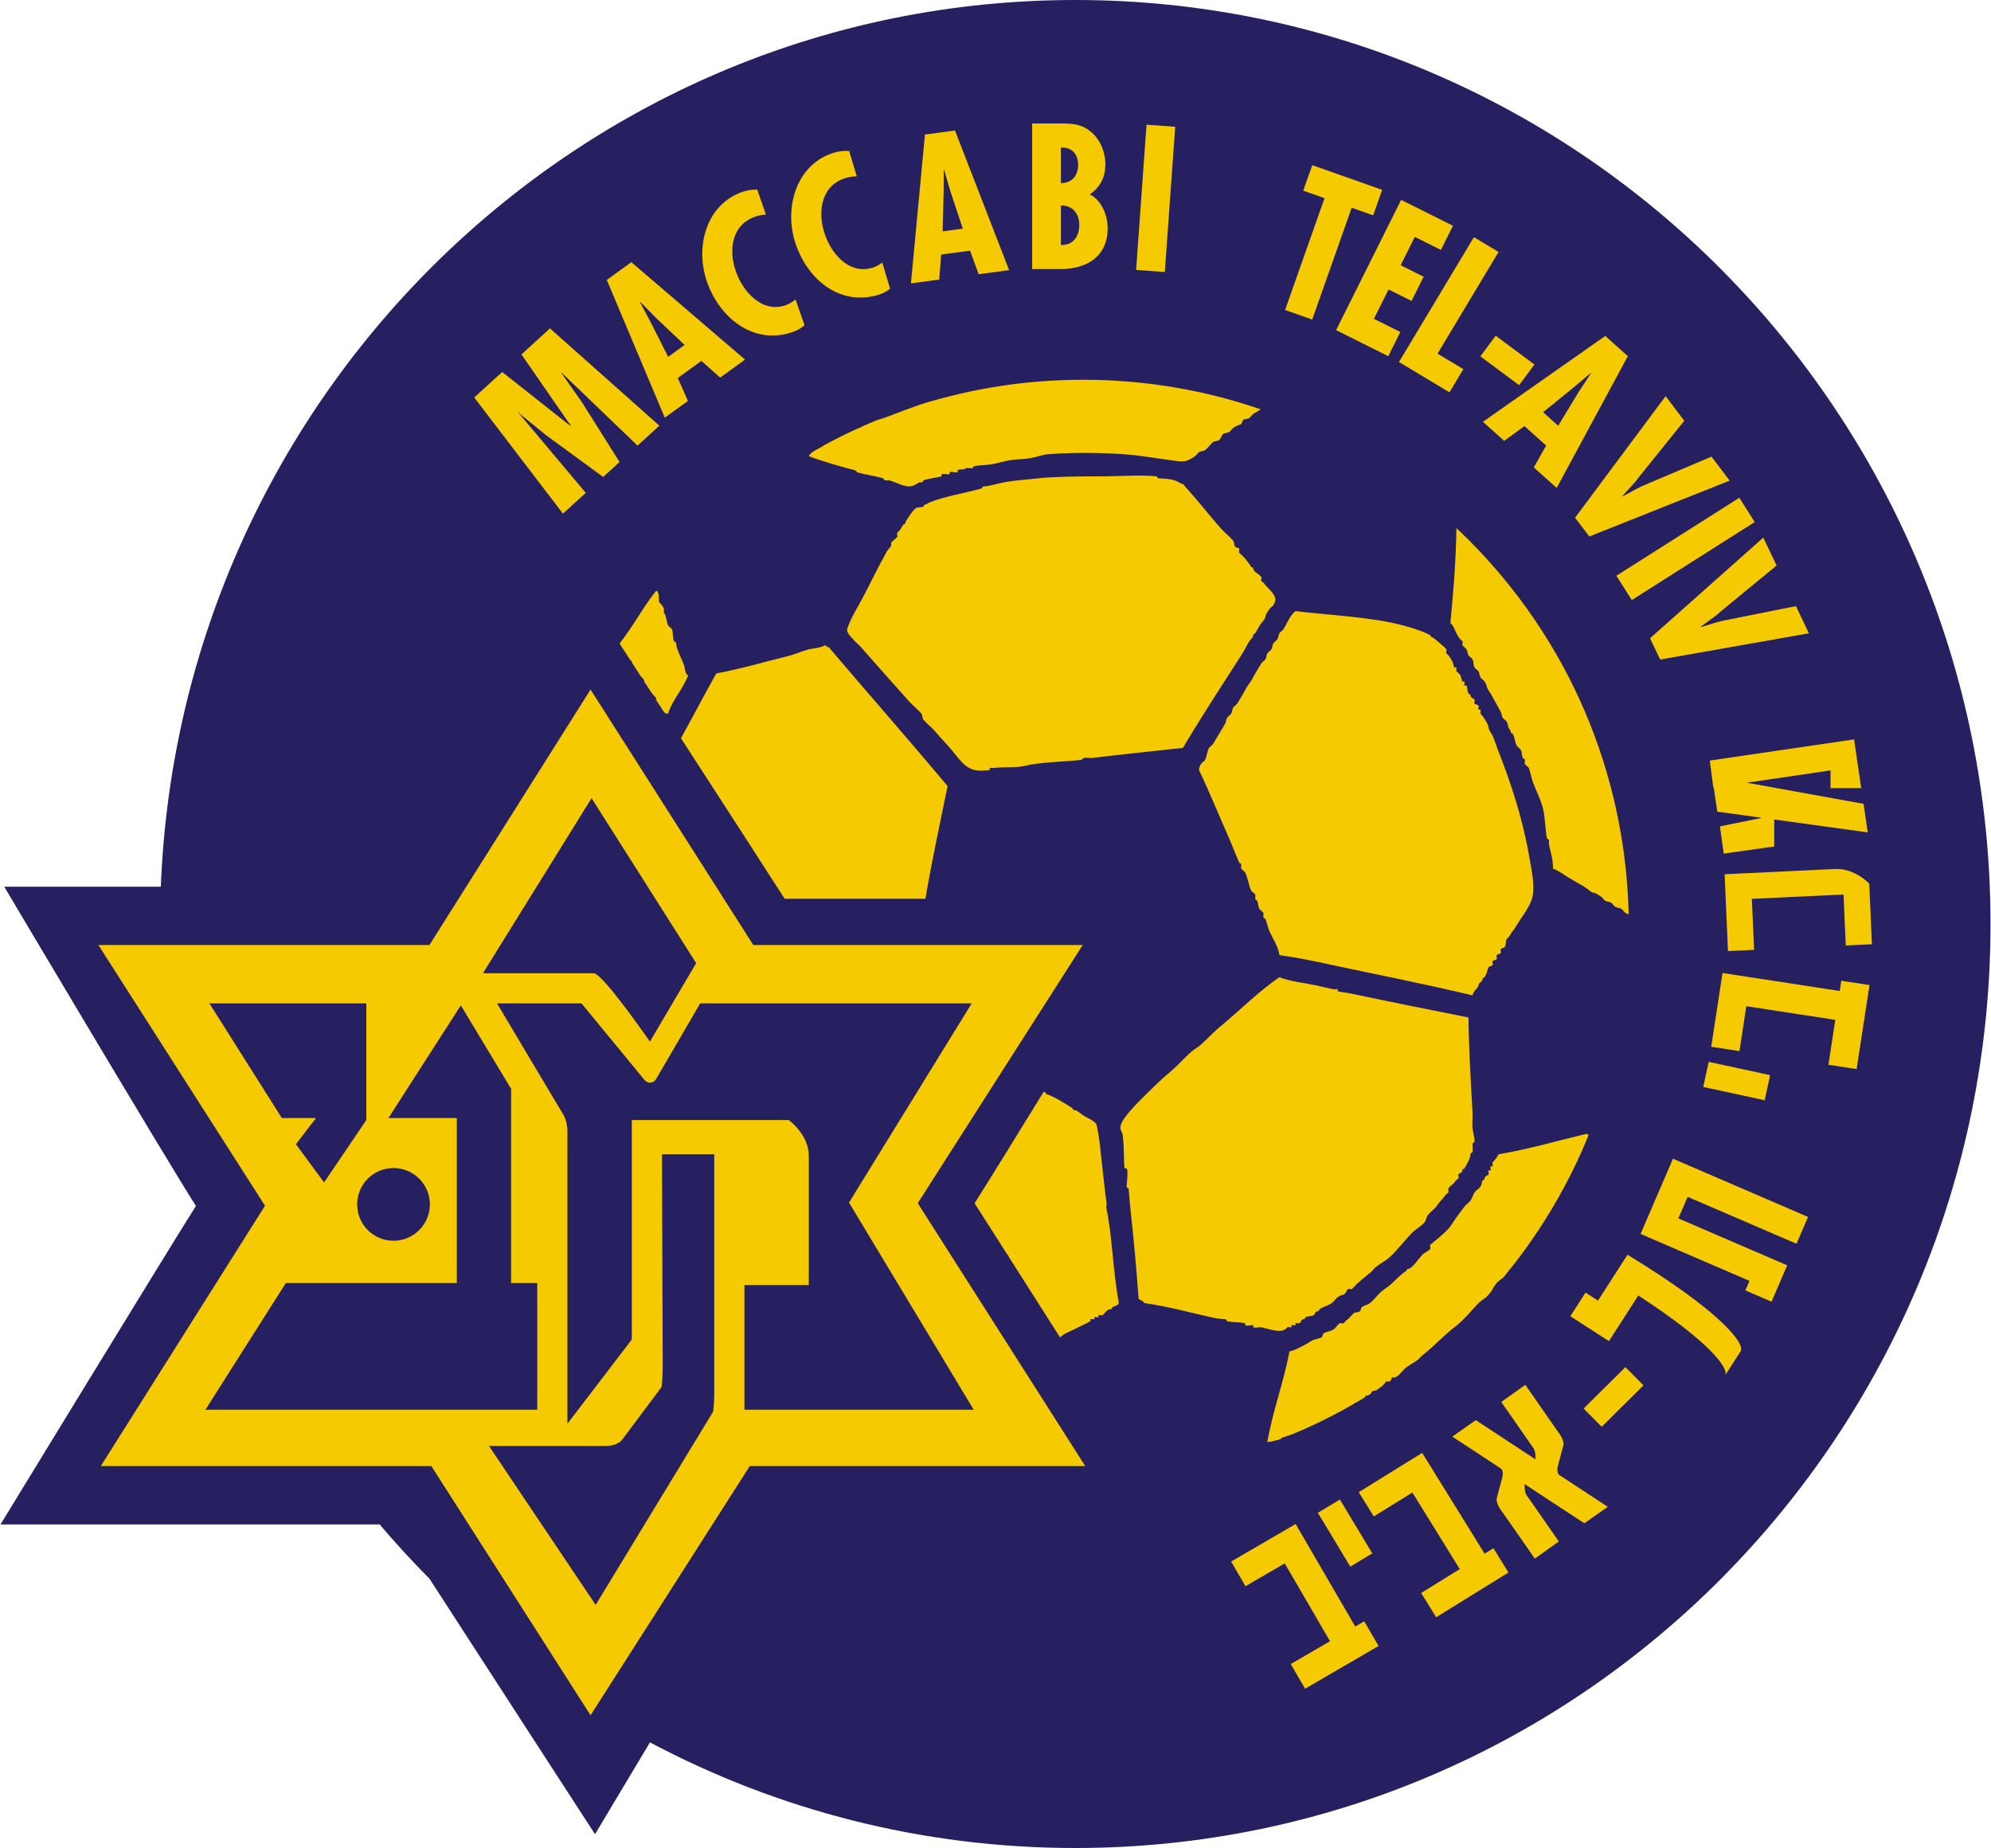 <svg xmlns:xlink="http://www.w3.org/1999/xlink" viewBox="0 0 481.63 447.174" clip-rule="evenodd" fill-rule="evenodd" image-rendering="optimizeQuality" text-rendering="geometricPrecision" shape-rendering="geometricPrecision" height="464px" width="500px" xml:space="preserve" xmlns="http://www.w3.org/2000/svg">
 <g id="Ebene_x0020_1">
  <path d="M260.126 0c-119.338,0 -216.632,95.264 -221.324,214.564 -20.231,-0 -37.894,0 -37.894,0 0,-0 38.906,65.545 46.387,77.249 -7.401,11.733 -47.295,77.064 -47.295,77.064 0,0 71.652,0 91.762,0 3.844,4.533 7.863,8.911 12.05,13.121 14.323,22.15 40.077,61.843 40.077,61.843 0,0 5.805,-9.723 13.296,-22.23 30.757,16.324 65.78,25.563 102.942,25.563 122.333,0 221.504,-100.104 221.504,-223.588 0,-123.483 -99.171,-223.586 -221.504,-223.586z" fill="#272060"></path>
  <path d="M239.439 186.331c0.026,-0.003 -0.025,-0.456 0,-0.487 0.083,-0.103 0.825,0.021 0.973,0 2.559,-0.366 5.317,0.01 7.302,-0.487 3.775,-0.944 9.576,-1.015 13.63,-1.46 0.494,-0.054 0.564,-0.391 0.974,-0.487 0.609,-0.143 1.325,0.078 1.947,0 7.409,-0.923 14.79,-1.649 21.905,-2.434 4.526,-7.616 9.665,-15.473 14.117,-22.392 0.812,-1.263 1.357,-2.459 1.947,-3.407 0.228,-0.367 0.943,-0.883 0.973,-1.461 0.028,-0.552 0.345,-0.231 0.487,-0.487 0.6,-1.078 0.939,-1.752 1.46,-2.434 0.233,-0.303 0.956,-1.104 0.974,-1.46 0.036,-0.696 0.727,-1.537 0.973,-1.947 0.173,-0.288 0.776,-0.656 0.974,-0.973 0.286,-0.462 0.425,-0.798 0.487,-1.461 -0.275,-1.477 -1.634,-2.388 -2.434,-3.407 -0.374,-0.477 -0.511,-0.594 -0.974,-0.973 -0.164,-0.134 0.134,-0.804 0,-0.974 -0.572,-0.723 -1.91,-1.219 -1.947,-1.948 -0.03,-0.562 -0.312,-0.217 -0.487,-0.486 -0.996,-1.538 -1.925,-2.592 -2.921,-3.408 -0.161,-0.132 0.125,-0.799 0,-0.974 -0.156,-0.212 -0.783,-0.281 -0.973,-0.486 -0.346,-0.372 -0.152,-1.053 -0.487,-1.461 -0.827,-1.008 -2.022,-1.913 -2.921,-2.921 -3.111,-3.489 -5.744,-6.964 -8.762,-10.222 -0.181,-0.602 -0.995,-0.664 -1.46,-0.974 -1.253,-0.835 -3.223,-0.887 -4.868,-0.974 -0.336,-0.017 -0.505,-0.489 -0.486,-0.486 -3.961,-0.408 -8.772,0 -13.63,0 -5.917,0 -12.064,0.108 -15.09,0.486 -2.599,0.324 -5.342,0.425 -8.275,0.974 -1.605,0.301 -3.292,0.89 -4.868,0.974 -0.453,0.024 -0.352,0.449 -0.487,0.487 -4.375,1.221 -9.04,1.916 -12.656,3.407 -0.295,0.121 -0.725,0.474 -0.973,0.487 -0.537,0.028 -0.248,0.37 -0.487,0.487 -0.636,0.309 -1.415,0.073 -1.947,0.486 -0.747,0.58 -2.42,3.135 -2.434,3.408 -0.029,0.562 -0.313,0.217 -0.487,0.487 -0.677,1.046 -0.723,1.343 -1.461,1.947 -0.155,0.128 0.113,0.796 0,0.974 -0.32,0.502 -1.126,0.938 -1.46,1.46 -0.053,0.081 0.006,0.387 0,0.487 -0.029,0.563 -0.716,1.006 -0.973,1.46 -2.229,3.951 -3.951,7.624 -5.841,11.197 -1.352,2.556 -2.968,5.017 -3.894,7.788 0.024,1.022 0.836,1.711 1.461,2.434 0.562,0.651 1.358,1.281 1.947,1.947 4.096,4.651 7.513,8.509 11.683,13.143 0.797,0.886 2.395,2.234 2.921,2.921 0.281,0.367 0.167,1.102 0.487,1.46 1.003,1.126 2.216,2.056 2.921,2.921 1.27,1.556 2.908,3.173 3.894,4.381 0.853,1.046 2.164,2.738 2.921,3.408 1.879,1.663 3.33,1.793 6.329,1.46zm115.699 -55.878c-0.914,-0.91 -1.84,-1.801 -2.772,-2.681 -0.113,8.046 -0.747,15.572 -1.454,23.024 0.772,0.552 1.007,1.59 1.46,2.434 0.593,1.101 0.811,1.416 1.46,1.947 0.151,0.122 -0.1,0.795 0,0.973 0.157,0.28 0.8,0.652 0.974,0.973 0.281,0.522 0.249,1.04 0.487,1.461 0.158,0.281 0.807,0.647 0.973,0.973 0.346,0.677 0.121,1.305 0.487,1.947 0.175,0.309 0.734,0.561 0.973,0.973 0.274,0.474 0.179,0.939 0.487,1.461 0.167,0.281 0.769,0.669 0.973,0.973 0.113,0.17 0.48,0.825 0.487,0.973 0.039,0.722 0.733,1.499 0.974,1.947 0.848,1.57 1.68,2.92 2.434,4.381 0.255,0.494 0.19,0.911 0.487,1.46 0.147,0.272 0.81,0.655 0.973,0.973 0.256,0.503 0.303,1.064 0.487,1.461 0.123,0.265 0.474,0.747 0.487,0.973 0.028,0.54 0.363,0.243 0.487,0.487 0.478,0.95 0.565,2.069 0.973,2.921 0.123,0.255 0.82,0.673 0.973,0.974 0.352,0.687 0.174,1.261 0.487,1.947 0.111,0.246 0.363,-0.007 0.487,0.487 0.072,0.287 -0.115,0.704 0,0.974 0.102,0.238 0.85,0.678 0.973,0.973 0.415,0.991 0.579,2.353 0.974,3.408 0.798,2.132 1.873,4.09 2.434,6.328 0.571,2.281 0.515,4.915 0.974,7.302 0.007,0.04 0.404,0.16 0.486,0.487 0.077,0.306 -0.067,0.665 0,0.973 0.439,2.031 1.022,3.732 0.974,5.842 1.623,0.638 2.49,1.416 3.407,1.947 1.064,0.616 1.698,1.035 2.434,1.46 1.065,0.617 1.752,0.939 2.434,1.46 0.303,0.232 1.104,0.956 1.46,0.974 0.711,0.038 1.515,0.73 1.947,0.973 0.281,0.159 0.651,0.8 0.974,0.974 0.533,0.286 1.032,0.228 1.46,0.487 0.289,0.174 0.641,0.794 0.973,0.974 0.539,0.289 1.029,0.22 1.46,0.487 0.292,0.181 0.65,0.772 0.974,0.973 0.278,0.172 0.512,0.292 0.8,0.373 -0.815,-34.357 -14.565,-66.498 -38.925,-90.813zm-43.655 190.718c0.116,-0.144 0.797,0.083 0.973,0 0.061,-0.029 -0.047,-0.431 0,-0.487 0.121,-0.148 0.796,0.096 0.973,0 0.065,-0.035 -0.051,-0.424 0,-0.485 0.133,-0.163 0.801,0.128 0.974,0 0.355,-0.267 0.349,-0.941 0.973,-0.975 0.534,-0.028 0.252,-0.376 0.487,-0.487 0.709,-0.337 1.25,-0.172 1.947,-0.486 0.359,-0.163 0.35,-0.94 0.973,-0.974 0.562,-0.029 0.217,-0.313 0.487,-0.487 1.007,-0.652 2.143,-0.902 2.921,-1.459 0.618,-0.445 1.001,-1.136 1.461,-1.462 0.153,-0.11 0.839,-0.48 0.973,-0.487 0.894,-0.047 1.132,-1.058 1.46,-1.46 0.132,-0.163 0.801,0.131 0.974,0 0.476,-0.364 0.949,-1.032 1.46,-1.459 1.104,-0.928 2.029,-1.762 2.921,-2.434 0.548,-0.416 0.867,-0.979 1.46,-1.462 1.096,-0.889 2.38,-1.485 3.407,-2.434 1.844,-1.703 3.447,-3.896 5.355,-5.84 0.872,-0.891 2.043,-1.453 2.921,-2.434 0.546,-0.613 0.402,-1.235 0.973,-1.949 0.576,-0.718 1.65,-1.478 1.947,-1.947 0.669,-1.052 1.35,-1.62 1.947,-2.434 0.367,-0.502 0.502,-0.588 0.973,-0.972 0.159,-0.131 -0.121,-0.8 0,-0.975 0.451,-0.661 1.072,-0.909 1.461,-1.459 0.364,-0.517 0.499,-0.587 0.973,-0.975 0.159,-0.129 -0.121,-0.798 0,-0.973 0.248,-0.362 0.94,-0.345 0.973,-0.973 0.03,-0.557 0.331,-0.223 0.487,-0.487 0.648,-1.089 1.406,-2.363 1.46,-3.408 0.023,-0.438 0.458,-0.371 0.487,-0.485 0.147,-0.583 -0.032,-1.348 0,-1.949 0.015,-0.299 0.491,-0.553 0.487,-0.485 0.061,-1.154 -0.385,-2.245 -0.487,-3.409 -0.114,-1.288 0.074,-2.605 0,-3.893 -0.422,-7.368 -0.922,-16.102 -0.973,-22.88 -9.633,-1.901 -19.577,-3.91 -28.721,-5.842 -0.989,-0.209 -1.866,-0.268 -2.921,-0.485 -0.035,-0.009 0.03,-0.452 0,-0.488 -0.09,-0.109 -0.819,0.032 -0.974,0 -1.88,-0.375 -2.588,-0.594 -4.381,-0.973 -3.263,-0.693 -5.918,-0.869 -8.762,-1.947 -4.983,3.345 -10.138,8.527 -14.604,12.17 -1.765,1.439 -3.865,3.918 -5.355,4.868 -2.043,1.302 -3.466,3.132 -5.355,4.868 -1.47,1.35 -3.184,2.695 -4.868,4.381 -2.103,2.104 -7.827,7.327 -8.275,9.736 -0.175,0.939 0.409,1.416 0.487,1.947 0.454,3.095 0.221,5.865 0.487,8.275 0.003,0.026 0.456,-0.025 0.487,0 0.502,0.412 -0.011,4.171 0,4.381 0.018,0.337 0.49,0.503 0.487,0.487 0.196,1.876 0.303,3.711 0.487,5.355 0.8,7.213 1.408,13.996 1.947,21.419 0.576,0.235 1.104,0.52 1.46,0.975 5.534,0.765 10.636,2.211 16.064,3.406 1.562,0.344 2.187,0.423 3.407,0.487 0.412,0.021 0.405,0.469 0.487,0.487 1.412,0.298 2.936,0.177 4.381,0.488 0.039,0.008 -0.036,0.449 0,0.485 0.246,0.246 1.581,-0.081 1.947,0 0.041,0.008 -0.036,0.451 0,0.487 0.246,0.247 1.583,-0.082 1.947,0 2.669,0.596 5,1.623 6.328,0zm-43.811 -28.721c-0.1,-0.463 0.065,-0.99 0,-1.459 -0.415,-3.007 -0.612,-5.192 -0.974,-8.277 -0.414,-3.537 -0.661,-7.262 -1.46,-10.709 -0.783,-0.951 -1.933,-1.351 -2.921,-1.947 -0.868,-0.524 -1.74,-1.424 -2.434,-1.46 -0.56,-0.029 -0.221,-0.324 -0.487,-0.487 -1.998,-1.225 -4.032,-2.595 -6.328,-3.407 -0.082,-0.287 -0.274,-0.463 -0.606,-0.496 -7.38,12.003 -14.007,22.73 -16.702,26.948 0.809,1.27 2.021,3.173 3.537,5.552 0.057,0.051 0.106,0.095 0.142,0.124 0.039,0.03 0.05,0.095 0.048,0.175 1.213,1.903 2.612,4.097 4.149,6.511 0.078,0.039 0.144,0.079 0.183,0.129 0.096,0.128 0.158,0.3 0.206,0.484 1.448,2.27 3.01,4.723 4.654,7.301 0.002,0.002 0.007,0.002 0.008,0.003 0.018,0.017 0.031,0.041 0.039,0.074 2.427,3.808 5.027,7.887 7.679,12.052 0.025,0.012 0.046,0.032 0.071,0.044 0.917,-0.934 2.225,-1.35 3.407,-1.947 1.291,-0.653 2.629,-1.245 3.895,-1.947 0.067,-0.038 -0.053,-0.423 0,-0.487 0.115,-0.142 0.796,0.084 0.973,0 0.06,-0.029 -0.047,-0.43 0,-0.487 0.123,-0.151 0.795,0.102 0.974,0 0.068,-0.037 -0.053,-0.421 0,-0.486 0.132,-0.162 0.801,0.129 0.973,0 0.737,-0.554 1.039,-1.412 1.947,-1.461 0.565,-0.03 0.216,-0.304 0.487,-0.487 0.438,-0.294 1.833,-0.384 1.46,-1.461 -1.316,-6.96 -1.566,-16.161 -2.921,-22.392zm-102.225 -131.432c-0.575,-1.658 -1.871,-3.908 -1.947,-5.355 -0.025,-0.483 -0.43,-0.315 -0.487,-0.487 -0.463,-1.391 -0.136,-1.762 -0.486,-2.921 -0.056,-0.184 -0.886,-0.72 -0.974,-0.973 -0.495,-1.431 -0.448,-2.491 -0.973,-2.921 -0.132,-0.107 0.064,-0.802 0,-0.973 -0.22,-0.582 -0.531,-1.099 -0.974,-1.46 -0.566,-0.463 -0.019,-2.11 -0.487,-2.434 -0.028,-0.298 -0.074,-0.577 -0.487,-0.487 -3.149,3.992 -5.615,8.665 -8.762,12.657 0.018,0.068 0.04,0.138 0.061,0.207 0.794,1.225 1.621,2.501 2.475,3.818 0.144,0.143 0.276,0.267 0.384,0.356 0.056,0.046 0.056,0.161 0.039,0.298 0.683,1.053 1.381,2.129 2.093,3.228 0.309,0.378 0.594,0.695 0.788,0.855 0.071,0.057 0.054,0.221 0.025,0.399 0.552,0.852 1.112,1.715 1.677,2.588 0.47,0.63 0.911,1.143 1.219,1.394 0.084,0.068 0.046,0.285 0.008,0.499 0.287,0.441 0.573,0.883 0.861,1.327 0.035,0.04 0.074,0.078 0.104,0.121 0.096,0.136 0.189,0.303 0.285,0.481 0.224,0.343 0.447,0.689 0.671,1.033 0.256,0.274 0.572,0.458 0.991,0.433 1.178,-3.527 3.558,-5.853 4.868,-9.249 -0.822,-0.534 -0.654,-1.51 -0.973,-2.434zm218.08 113.421c-6.95,1.65 -13.577,3.623 -20.932,4.868 -0.491,0.89 -1.256,1.78 -1.46,1.948 -0.142,0.116 0.083,0.796 0,0.972 -0.028,0.06 -0.43,-0.047 -0.487,0 -0.153,0.124 0.104,0.795 0,0.974 -0.041,0.069 -0.421,-0.054 -0.487,0 -0.161,0.132 0.129,0.801 0,0.973 -0.266,0.353 -0.942,0.349 -0.974,0.973 -0.03,0.551 -0.344,0.231 -0.487,0.487 -0.249,0.446 -0.178,0.989 -0.487,1.46 -0.391,0.597 -1.071,0.878 -1.46,1.462 -0.434,0.646 -0.481,1.262 -0.974,1.946 -0.431,0.597 -1.046,0.942 -1.46,1.461 -0.506,0.634 -0.969,1.334 -1.46,1.947 -0.867,1.082 -1.584,2.462 -2.434,3.407 -1.215,1.348 -3.295,3.006 -4.381,3.894 -0.164,0.134 0.134,0.803 0,0.974 -0.461,0.583 -1.439,0.909 -1.947,1.46 -0.889,0.965 -2.495,3.359 -3.407,3.407 -0.562,0.029 -0.217,0.311 -0.487,0.487 -1.605,1.039 -2.719,2.424 -3.895,3.407 -0.673,0.563 -1.281,0.903 -1.947,1.46 -1.143,0.961 -1.991,2.188 -2.921,2.922 -0.517,0.409 -1.345,0.519 -1.947,0.972 -0.218,0.164 -0.275,0.776 -0.487,0.973 -0.385,0.359 -1.018,0.155 -1.461,0.488 -0.546,0.409 -0.907,1.051 -1.46,1.459 -0.502,0.369 -0.588,0.503 -0.973,0.975 -0.131,0.157 -0.797,-0.123 -0.974,0 -0.663,0.455 -0.892,1.089 -1.46,1.459 -0.944,0.613 -1.622,0.495 -2.434,0.975 -0.198,0.114 -0.28,0.818 -0.487,0.972 -0.131,0.097 -1.465,0.487 -1.46,0.487 -0.736,0.039 -1.48,0.736 -1.947,0.975 -1.417,0.72 -2.812,1.597 -4.381,1.946 -1.442,7.644 -4.012,14.163 -5.355,21.905 1.523,-0.032 1.424,-0.341 2.552,-0.458 0.248,-0.095 0.492,-0.19 0.736,-0.286 0.036,-0.104 0.045,-0.206 0.119,-0.229 0.923,-0.294 1.972,-0.669 2.853,-0.971 1.801,-0.754 3.587,-1.547 5.353,-2.38 0.015,-0.023 0.037,-0.042 0.07,-0.056 0.092,-0.046 0.181,-0.081 0.27,-0.108 0.822,-0.392 1.638,-0.79 2.452,-1.199 0.068,-0.067 0.136,-0.122 0.199,-0.155 0.128,-0.067 0.255,-0.107 0.378,-0.14 1.979,-1.006 3.933,-2.065 5.862,-3.174 0.018,-0.032 0.043,-0.064 0.087,-0.092 0.257,-0.166 0.486,-0.281 0.705,-0.368 0.672,-0.392 1.342,-0.788 2.007,-1.195 0.067,-0.175 0.135,-0.337 0.209,-0.386 0.106,-0.071 0.274,-0.048 0.448,-0.018 0.256,-0.159 0.514,-0.316 0.769,-0.474 0.077,-0.213 0.157,-0.423 0.244,-0.481 0.293,-0.198 0.699,-0.252 1.046,-0.337 0.232,-0.15 0.463,-0.302 0.694,-0.452 0.061,-0.068 0.127,-0.134 0.207,-0.185 0.906,-0.578 0.993,-0.89 1.46,-1.461 0.096,-0.118 0.492,0.006 0.761,0.028 0.119,-0.082 0.239,-0.166 0.359,-0.247 0.122,-0.253 0.246,-0.638 0.341,-0.754 0.094,-0.114 0.455,-0.003 0.721,0.025 0.336,-0.235 0.669,-0.478 1.004,-0.719 0.548,-0.583 1.061,-1.255 1.683,-1.74 0.967,-0.752 2.003,-1.2 2.921,-1.947 0.35,-0.285 0.566,-0.669 0.973,-0.973 1.549,-1.16 2.549,-2.198 3.894,-3.407 1.383,-1.245 2.74,-2.547 3.894,-3.407 2.296,-1.714 3.894,-3.855 5.841,-5.84 0.544,-0.556 1.273,-0.975 1.873,-1.44 0.365,-0.403 0.72,-0.811 1.082,-1.215 0.452,-0.716 0.848,-1.561 1.426,-2.213 0.401,-0.455 1.062,-0.913 1.658,-1.374 0.426,-0.516 0.846,-1.038 1.264,-1.559 0.022,-0.372 0.146,-0.335 0.285,-0.357 7.921,-9.935 14.305,-20.851 19.028,-32.455 -0.119,-0.243 -0.348,-0.381 -0.816,-0.278zm-75.452 -118.776c-0.289,0.464 -0.174,0.947 -0.487,1.46 -0.177,0.289 -0.775,0.652 -0.974,0.974 -0.291,0.466 -0.174,0.944 -0.487,1.46 -0.176,0.289 -0.775,0.654 -0.974,0.973 -0.64,1.029 -1.043,1.712 -1.46,2.434 -0.618,1.065 -0.939,1.752 -1.46,2.434 -0.704,0.92 -1.021,1.674 -1.46,2.434 -0.567,0.981 -1.01,1.707 -1.46,2.434 -0.182,0.293 -0.778,0.645 -0.974,0.973 -0.295,0.491 -0.234,1.053 -0.487,1.461 -0.183,0.293 -0.781,0.641 -0.973,0.973 -0.285,0.495 -0.253,1.054 -0.487,1.46 -0.574,0.992 -1.023,1.678 -1.46,2.434 -0.573,0.992 -1.023,1.677 -1.46,2.434 -0.263,0.453 -0.772,0.624 -0.974,0.974 -0.476,0.822 -0.554,2.149 -0.973,2.921 -0.161,0.293 -0.743,0.575 -0.974,0.974 -0.276,0.478 -0.433,0.784 -0.487,1.46 2.64,5.537 5.029,11.427 7.302,16.55 0.815,1.839 1.595,3.967 2.434,5.842 0.109,0.242 0.363,-0.003 0.487,0.487 0.071,0.286 -0.117,0.704 0,0.973 0.102,0.236 0.841,0.684 0.973,0.974 0.691,1.509 0.904,3.349 1.461,4.381 0.147,0.272 0.829,0.647 0.973,0.974 0.117,0.265 -0.071,0.688 0,0.973 0.091,0.363 0.448,0.377 0.487,0.487 0.272,0.77 0.167,1.228 0.487,1.947 0.107,0.243 0.846,0.675 0.974,0.973 0.115,0.27 -0.072,0.687 0,0.974 0.103,0.414 0.412,0.313 0.487,0.486 0.406,0.932 0.595,2.055 0.973,2.921 0.843,1.933 2.124,3.679 2.434,5.841 6.451,0.904 11.862,2.241 17.524,3.407 3.979,0.819 7.82,1.619 11.683,2.434 5.933,1.252 11.741,2.527 17.524,3.894 0.163,-1.125 1.427,-1.778 1.46,-2.434 0.036,-0.7 0.94,-0.814 0.974,-1.46 0.029,-0.562 0.314,-0.217 0.487,-0.487 0.589,-0.917 0.542,-1.478 0.974,-2.434 0.071,-0.157 0.852,-0.306 0.973,-0.487 0.15,-0.224 -0.113,-0.726 0,-0.972 0.071,-0.16 0.854,-0.309 0.974,-0.488 0.149,-0.224 -0.113,-0.725 0,-0.974 0.071,-0.157 0.852,-0.307 0.973,-0.487 0.149,-0.224 -0.111,-0.725 0,-0.974 0.072,-0.161 0.854,-0.302 0.974,-0.487 0.388,-0.605 0.144,-1.327 0.487,-1.947 -0.032,0.058 0.476,-0.477 0.487,-0.487 0.391,-0.408 0.577,-1.046 0.974,-1.46 0.427,-0.447 0.621,-0.908 0.973,-1.461 0.348,-0.546 0.634,-0.928 0.973,-1.46 0.349,-0.546 0.634,-0.928 0.974,-1.46 0.944,-1.481 1.722,-2.89 1.947,-4.381 0.417,-2.766 -0.344,-6.195 -0.974,-9.736 -1.624,-9.132 -4.442,-17.585 -7.302,-24.826 -0.549,-1.394 -0.903,-2.655 -1.46,-3.894 -0.318,-0.708 -0.943,-1.377 -0.973,-1.947 -0.054,-1.018 -1.629,-3.148 -1.947,-3.407 -0.143,-0.117 0.083,-0.797 0,-0.974 -0.029,-0.061 -0.43,0.046 -0.487,0 -0.151,-0.125 0.103,-0.796 0,-0.973 -0.079,-0.135 -0.836,-0.374 -0.973,-0.487 -0.159,-0.131 0.124,-0.798 0,-0.973 -0.255,-0.36 -0.94,-0.347 -0.974,-0.974 -0.029,-0.552 -0.343,-0.231 -0.486,-0.487 -0.367,-0.659 -0.18,-1.277 -0.487,-1.947 -0.028,-0.06 -0.431,0.046 -0.487,0 -0.143,-0.117 0.084,-0.797 0,-0.973 -0.029,-0.061 -0.43,0.046 -0.487,0 -0.161,-0.131 -0.382,-1.296 -0.487,-1.46 -0.348,-0.547 -0.497,-0.583 -0.974,-0.974 -0.141,-0.117 0.084,-0.797 0,-0.973 -0.028,-0.061 -0.43,0.046 -0.487,0 -0.16,-0.132 -0.383,-1.296 -0.487,-1.46 -0.67,-1.053 -0.723,-1.345 -1.46,-1.947 -0.161,-0.132 0.129,-0.801 0,-0.974 -0.503,-0.666 -3.237,-2.912 -3.407,-2.921 -0.55,-0.029 -0.234,-0.348 -0.487,-0.487 -1.791,-0.975 -4.363,-1.791 -6.815,-2.434 -7.766,-2.038 -18.088,-2.45 -25.8,-3.407 -1.416,1.11 -2.044,2.983 -2.921,4.381 -0.185,0.295 -0.791,0.635 -0.973,0.974 -0.288,0.536 -0.221,1.029 -0.487,1.46 -0.181,0.292 -0.773,0.649 -0.973,0.973zm-108.553 0.487c-1.079,0.673 -2.996,0.75 -3.894,0.973 -1.172,0.294 -3.801,1.314 -4.381,1.461 -6.131,1.532 -11.672,3.169 -18.011,4.381 -2.911,5.164 -5.666,10.481 -8.548,15.673 10.919,16.857 21.99,33.968 25.099,38.847l34.075 0c1.553,-9.318 3.53,-18.212 5.355,-27.26 -9.451,-11.32 -19.192,-22.348 -28.721,-33.588 -0.488,0.001 -0.58,-0.395 -0.973,-0.487zm7.788 -41.864c1.926,0.573 4.282,0.848 6.328,1.46 0.139,0.042 0.084,0.386 0.487,0.487 0.305,0.076 0.672,-0.084 0.974,0 1.676,0.464 3.388,1.514 4.868,1.461 1.227,-0.044 1.947,-0.779 2.434,-0.974 0.12,-0.048 0.358,0.007 0.487,0 0.491,-0.026 0.305,-0.422 0.487,-0.487 1.448,-0.51 2.987,-0.565 4.381,-0.973 0.047,-0.015 -0.04,-0.446 0,-0.487 0.247,-0.247 1.583,0.081 1.947,0 0.041,-0.009 -0.036,-0.451 0,-0.487 0.253,-0.254 1.576,0.093 1.947,0 0.043,-0.011 -0.037,-0.449 0,-0.487 0.486,-0.485 1.487,0.075 1.947,-0.487 0.101,-0.124 1.277,0.01 1.46,0 0.415,-0.022 0.402,-0.468 0.487,-0.486 1.385,-0.296 2.852,-0.226 4.381,-0.487 1.4,-0.239 2.913,-0.717 4.381,-0.974 1.528,-0.267 3.341,-0.213 4.868,-0.487 1.661,-0.298 2.964,-0.861 4.381,-0.973 7.197,-0.574 17.595,-0.319 22.879,0.487 2.541,0.387 4.598,0.636 6.815,0.973 3.275,0.5 3.775,0.444 5.841,-0.973 0.451,-0.308 0.6,-0.687 0.974,-0.974 0.419,-0.32 1.001,-0.158 1.46,-0.487 0.691,-0.495 1.312,-1.472 1.947,-1.947 0.426,-0.318 0.993,-0.16 1.46,-0.487 0.406,-0.283 0.559,-1.166 0.973,-1.46 0.407,-0.288 1.102,-0.264 1.461,-0.487 0.288,-0.179 0.667,-0.757 0.973,-0.974 0.835,-0.589 1.277,-0.671 1.947,-0.973 0.152,-0.069 0.317,-0.853 0.487,-0.974 0.449,-0.32 1.069,-0.188 1.46,-0.487 0.349,-0.267 0.557,-0.68 0.973,-0.973 0.541,-0.381 1.241,-0.693 1.775,-1.128 -13.64,-4.696 -28.104,-7.148 -42.94,-7.148 -13.583,0 -26.857,2.058 -39.473,6.009 -1.213,0.435 -2.407,0.87 -3.576,1.293 -2.386,0.864 -4.725,1.891 -6.695,2.401 -1.266,0.516 -2.523,1.048 -3.772,1.604 -0.278,0.155 -0.522,0.293 -0.729,0.376 -0.225,0.09 -0.431,0.17 -0.626,0.245 -2.697,1.238 -5.353,2.568 -7.965,3.99 -0.052,0.054 -0.107,0.105 -0.171,0.146 -1.245,0.793 -2.777,1.221 -3.407,2.434 3.153,1.205 8.056,2.623 11.196,3.407 0.323,0.081 0.427,0.47 0.487,0.487z" fill="#F6CA00"></path>
  <polygon points="181.344,354.759 262.534,354.759 222.001,291.143 261.919,228.681 182.204,228.681 142.812,166.855 103.811,228.681 23.699,228.681 64.017,291.764 24.279,354.759 104.277,354.759 142.812,415.055" fill="#F6CA00"></polygon>
  <path d="M95.122 300.234c4.859,0 8.798,-3.939 8.798,-8.798 0,-4.86 -3.939,-8.798 -8.798,-8.798 -4.859,0 -8.799,3.939 -8.799,8.798 0,4.859 3.94,8.798 8.799,8.798zm77.335 41.392c0,0 0.292,-1.658 0.292,-4.213 0,-2.555 0,-58.107 0,-58.107l-12.657 0c0,0 0.184,47.983 0.184,51.293 0,3.31 -0.299,5.06 -0.299,5.06l-9.426 12.598c0,0 -0.936,1.633 -4.153,1.633 -3.216,0 -28.17,0 -28.17,0l25.818 38.458 28.41 -46.722zm-36.542 -72.415c0,0 1.299,1.712 1.299,4.512l0 70.775 15.577 -20.363 0 -53.103 37.97 0c0,0 4.868,3.422 4.868,8.643 0,5.223 0,31.274 0,31.274l-15.577 0 0 30.18 55.493 0 -30.181 -50.137 29.694 -48.193 -65.716 0 -10.678 18.328c-0.595,1.019 -2.022,1.135 -2.774,0.224l-15.27 -18.552 -20.444 0 15.738 26.413zm-24.5 -25.927l-17.525 27.26 16.551 0 0 39.918 -41.377 0 -19.471 30.666 80.32 0 0 -30.666 -6.329 0 0 -46.982 -12.169 -20.196zm-43.324 27.26l8.276 0 -4.868 6.328 6.815 9.25 10.223 -15.092 0 -28.233 -37.97 0 17.524 27.747zm100.278 -37.483l-11.196 18.986c0,0 -11.416,-16.552 -13.63,-16.552 -2.214,0 -26.773,0 -26.773,0l26.286 -42.35 25.313 39.916z" fill="#272060"></path>
  <polygon points="121.424,90.015 137.959,103.079 138.028,103.016 126.084,85.763 132.989,79.464 159.464,103.007 154.182,107.826 135.837,90.213 135.768,90.276 140.797,97.454 149.831,111.794 145.862,115.416 131.972,105.252 125.817,100.239 125.376,99.756 125.307,99.819 141.649,119.259 136.126,124.297 114.657,96.188" fill="#F6CA00"></polygon>
  <path d="M158.623 76.903l-3.768 -3.85 -0.075 0.055 2.519 4.754 4.296 8.485 3.975 -2.878 -6.947 -6.567zm-5.941 -13.468l27.515 23.581 -6.02 4.357 -4.539 -4.04 -5.717 4.138 2.459 5.548 -5.602 4.056 -14.04 -33.337 5.944 -4.303z" fill="#F6CA00"></path>
  <path d="M185.254 51.917c-0.915,0.072 -1.757,0.217 -2.594,0.509 -5.78,2.017 -6.463,8.145 -4.677,13.264 1.725,4.942 6.364,10.153 12.1,8.152 0.839,-0.293 1.599,-0.806 2.347,-1.364l2.17 6.221c-0.831,0.736 -1.784,1.267 -2.843,1.636 -9.487,3.311 -17.724,-3.417 -20.773,-12.153 -2.879,-8.251 -0.364,-18.632 8.593,-21.757 1.146,-0.4 2.327,-0.565 3.569,-0.553l2.11 6.045z" fill="#F6CA00"></path>
  <path d="M207.232 42.67c-0.917,0.028 -1.763,0.134 -2.615,0.386 -5.869,1.74 -6.841,7.829 -5.301,13.026 1.487,5.018 5.875,10.444 11.7,8.716 0.851,-0.253 1.636,-0.729 2.408,-1.25l1.873 6.317c-0.867,0.696 -1.844,1.18 -2.918,1.5 -9.634,2.856 -17.544,-4.254 -20.174,-13.125 -2.484,-8.378 0.52,-18.628 9.614,-21.325 1.166,-0.345 2.352,-0.454 3.591,-0.382l1.821 6.138z" fill="#F6CA00"></path>
  <path d="M229.88 46.253l-1.5 -5.173 -0.092 0.012 -0.029 5.38 -0.225 9.509 4.863 -0.657 -3.017 -9.071zm1.131 -14.677l13.097 33.787 -7.366 0.994 -2.089 -5.707 -6.993 0.945 -0.458 6.051 -6.854 0.925 3.391 -36.012 7.271 -0.982z" fill="#F6CA00"></path>
  <path d="M256.653 49.739l0 9.533c2.804,0.141 4.44,-1.916 4.44,-4.86 0,-2.757 -1.681,-4.766 -4.44,-4.673zm0 -14.019l0 8.598c2.617,0 4.159,-1.775 4.159,-4.439 0,-2.571 -1.495,-4.3 -4.159,-4.16zm-6.964 29.395l0 -35.236 6.825 0c2.71,0 5.047,0.093 7.289,1.916 2.337,1.869 3.598,5 3.598,7.944 0,3.131 -1.169,5.514 -3.784,7.29 2.897,1.402 4.345,5.14 4.345,8.178 0,6.963 -5.139,9.907 -11.496,9.907l-6.776 0z" fill="#F6CA00"></path>
  <polygon points="284.311,30.674 281.792,65.82 274.848,65.323 277.365,30.177" fill="#F6CA00"></polygon>
  <polygon points="334.396,45.939 332.218,52.108 327.018,50.272 317.468,77.329 310.901,75.012 320.45,47.956 315.296,46.136 317.474,39.966" fill="#F6CA00"></polygon>
  <polygon points="351.534,54.628 348.61,60.481 342.298,57.327 338.873,64.184 344.433,66.961 341.51,72.814 335.949,70.037 332.4,77.144 338.796,80.339 335.871,86.192 323.247,79.885 338.991,48.363" fill="#F6CA00"></polygon>
  <polygon points="362.57,60.973 347.8,85.574 354.051,89.325 350.685,94.935 338.464,87.599 356.6,57.389" fill="#F6CA00"></polygon>
  <polygon points="371.249,88.213 367.54,93.2 358.166,86.225 361.875,81.239" fill="#F6CA00"></polygon>
  <path d="M381.952 94.844l2.966 -4.496 -0.071 -0.063 -4.113 3.468 -7.385 5.995 3.654 3.276 4.949 -8.18zm11.906 -8.657l-17.225 31.881 -5.534 -4.96 2.99 -5.292 -5.256 -4.71 -4.9 3.576 -5.15 -4.617 29.61 -20.775 5.465 4.898z" fill="#F6CA00"></path>
  <path d="M407.518 101.818l-10.936 13.576c-1.234,1.698 -2.694,3.1 -4.04,4.649l0.056 0.074c1.865,-0.945 3.551,-2.047 5.527,-2.844l15.974 -6.78 4.406 5.808 -33.974 13.516 -3.447 -4.542 21.914 -29.414 4.52 5.956z" fill="#F6CA00"></path>
  <polygon points="424.569,126.325 394.816,145.201 391.084,139.321 420.839,120.446" fill="#F6CA00"></polygon>
  <path d="M429.856 136.838l-13.457 11.08c-1.552,1.413 -3.266,2.488 -4.899,3.733l0.039 0.083c2.019,-0.546 3.891,-1.285 5.99,-1.665l17.015 -3.403 3.138 6.58 -36.008 6.352 -2.453 -5.145 27.417 -24.364 3.218 6.749z" fill="#F6CA00"></path>
  <polygon points="451.913,201.421 450.898,194.511 422.657,189.397 442.916,186.425 442.916,190.712 450.34,190.703 448.611,178.918 413.692,184.04 414.547,190.588 414.651,190.571 415.507,196.404 426.081,197.862 426.083,197.952 416.143,199.961 417.063,206.554 429.286,204.828 429.286,198.303" fill="#F6CA00"></polygon>
  <path d="M424.418 229.841l-6.328 0.302 -0.809 -18.594c0,0 21.831,-1.037 26.694,-1.269 4.864,-0.231 8.314,3.567 8.314,3.567l0.637 14.639 -6.33 0.3 -0.536 -12.339 -22.192 1.054 0.551 12.341z" fill="#F6CA00"></path>
  <polygon points="414.037,253.296 416.775,235.446 445.138,239.798 445.519,237.316 452.346,238.364 449.227,258.695 442.4,257.648 444.066,246.784 422.532,243.481 420.865,254.343" fill="#F6CA00"></polygon>
  <polygon points="412.108,263.022 413.428,256.949 428.295,260.159 426.977,266.233" fill="#F6CA00"></polygon>
  <polygon points="396.938,298.584 404.782,280.383 437.476,294.476 434.679,300.967 408.329,289.609 406.079,294.826 432.43,306.184 428.638,314.981 422.296,312.246 423.288,309.941" fill="#F6CA00"></polygon>
  <path d="M393.775 303.621l-7.147 11.1 -3.012 -1.94 -3.683 5.72 9.352 6.022 7.107 -11.039c17.467,11.337 22.012,17.757 20.997,19.337l3.769 -5.855c1.132,-1.758 -4.609,-9.501 -27.383,-23.345z" fill="#F6CA00"></path>
  <polygon points="387.533,345.257 383.159,340.84 393.272,330.811 397.645,335.229" fill="#F6CA00"></polygon>
  <path d="M383.316 368.602l5.68 -3.986 -11.755 -7.718c-0.271,-0.254 -0.608,-0.836 -0.338,-2.096l1.325 -4.982c0.37,-1.39 -1.33,-3.436 -1.33,-3.436l-7.855 -11.288 -5.815 4.153 7.859 11.287c0.396,0.741 0.45,1.782 0.416,2.594l-14.449 -9.487 -5.68 3.986 11.488 7.542 0.28 0.184c0.271,0.255 0.609,0.836 0.341,2.096l-1.328 4.983c-0.369,1.388 1.331,3.435 1.331,3.435l7.856 11.288 5.813 -4.155 -7.857 -11.287c-0.396,-0.741 -0.452,-1.782 -0.417,-2.594l14.437 9.478z" fill="#F6CA00"></path>
  <polygon points="328.731,361.073 344.084,351.565 359.19,375.962 361.325,374.64 364.96,380.514 347.472,391.343 343.837,385.469 353.181,379.684 341.711,361.161 332.368,366.947" fill="#F6CA00"></polygon>
  <polygon points="318.835,366.056 324.164,362.857 332.012,375.886 326.685,379.088" fill="#F6CA00"></polygon>
  <polygon points="297.846,377.859 313.456,368.778 327.883,393.582 330.054,392.32 333.527,398.291 315.745,408.634 312.274,402.663 321.773,397.135 310.819,378.304 301.318,383.829" fill="#F6CA00"></polygon>
 </g>
</svg>
